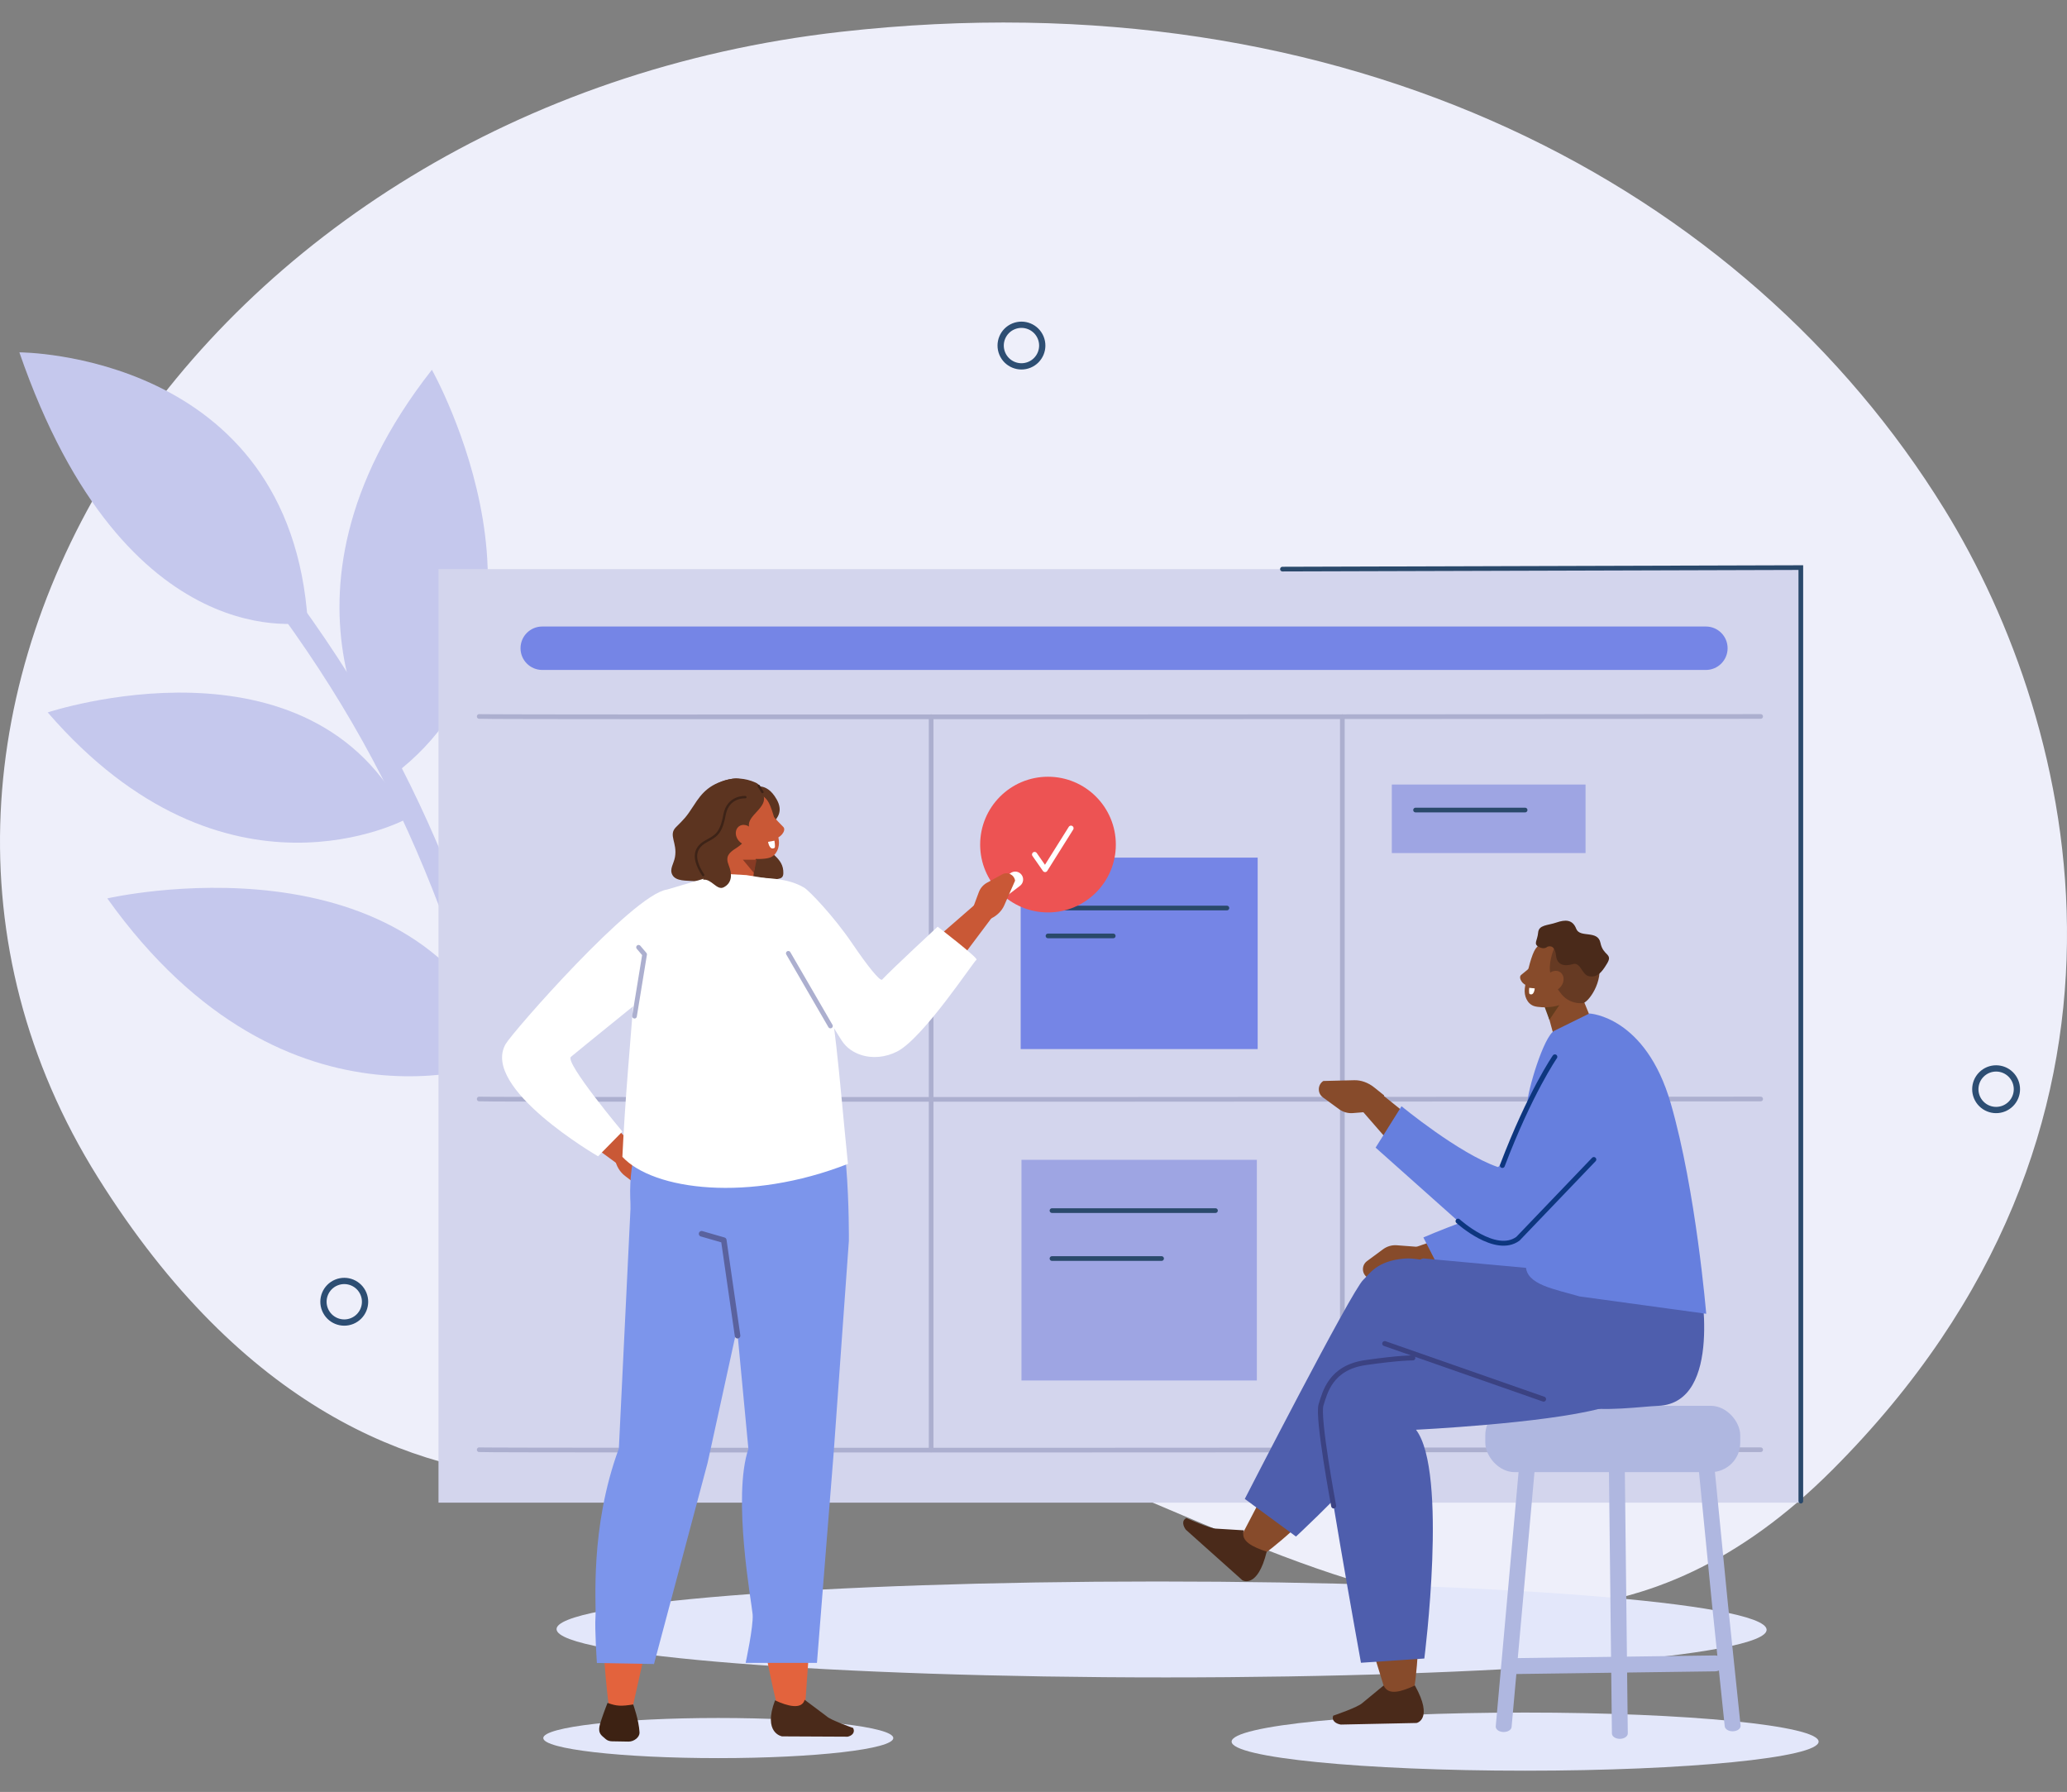 <?xml version="1.0" encoding="UTF-8" standalone="no"?>
<svg
   id="Layer_1"
   version="1.1"
   viewBox="0 0 653 566"
   sodipodi:docname="kontinuitet-org.svg"
   inkscape:version="1.4 (86a8ad7, 2024-10-11)"
   xmlns:inkscape="http://www.inkscape.org/namespaces/inkscape"
   xmlns:sodipodi="http://sodipodi.sourceforge.net/DTD/sodipodi-0.dtd"
   xmlns="http://www.w3.org/2000/svg"
   xmlns:svg="http://www.w3.org/2000/svg">
  <rect x="0" y="0" width="653" height="566" fill="#808080" stroke="none"/>
  <sodipodi:namedview
     id="namedview75"
     pagecolor="#505050"
     bordercolor="#ffffff"
     borderopacity="1"
     inkscape:showpageshadow="0"
     inkscape:pageopacity="0"
     inkscape:pagecheckerboard="1"
     inkscape:deskcolor="#505050"
     inkscape:zoom="1.4579392"
     inkscape:cx="130.66388"
     inkscape:cy="263.72841"
     inkscape:window-width="3440"
     inkscape:window-height="1369"
     inkscape:window-x="1912"
     inkscape:window-y="1072"
     inkscape:window-maximized="1"
     inkscape:current-layer="g7" />
  <!-- Generator: Adobe Illustrator 29.1.0, SVG Export Plug-In . SVG Version: 2.1.0 Build 142)  -->
  <defs
     id="defs1">
    <style
       id="style1">
      .st0 {
        fill: #7585e6;
      }

      .st1, .st2, .st3, .st4, .st5, .st6, .st7, .st8, .st9, .st10, .st11, .st12, .st13, .st14, .st15, .st16, .st17, .st18, .st19 {
        fill-rule: evenodd;
      }

      .st1, .st20 {
        fill: #e3e7fa;
      }

      .st2, .st21 {
        fill: #874b2b;
      }

      .st3 {
        fill: #3d2213;
      }

      .st4, .st5, .st22, .st8, .st23, .st24, .st11, .st25, .st26, .st27, .st28, .st16, .st19 {
        fill: none;
        stroke-linecap: round;
      }

      .st4, .st5, .st22, .st8, .st24, .st25, .st27, .st28, .st16, .st19 {
        stroke-linejoin: round;
      }

      .st4, .st22 {
        stroke: #3d2317;
        stroke-width: .76px;
      }

      .st5 {
        stroke: #5a629e;
        stroke-width: 1.76px;
      }

      .st6 {
        fill: #873b24;
      }

      .st29, .st9 {
        fill: #fff;
      }

      .st7 {
        fill: #7c95eb;
      }

      .st8 {
        stroke: #a39287;
        stroke-width: .25px;
      }

      .st23 {
        stroke: #2d4e73;
        stroke-width: 1.98px;
      }

      .st23, .st11, .st26 {
        stroke-miterlimit: 10;
      }

      .st10 {
        fill: #5c3420;
      }

      .st24 {
        stroke: #3b4282;
        stroke-width: 1.58px;
      }

      .st30 {
        fill: #cfd1eb;
      }

      .st31 {
        fill: #9ea5e3;
      }

      .st11, .st25, .st26, .st16 {
        stroke-width: 1.48px;
      }

      .st11, .st26 {
        stroke: #2a496b;
      }

      .st32 {
        fill: #4e5ead;
      }

      .st25, .st16 {
        stroke: #acafcf;
      }

      .st33 {
        fill: #eeeffa;
      }

      .st12 {
        fill: #e3633d;
      }

      .st13 {
        fill: #663a23;
      }

      .st14, .st34 {
        fill: #c95836;
      }

      .st27 {
        stroke-width: 1.64px;
      }

      .st27, .st28 {
        stroke: #fff;
      }

      .st15, .st35 {
        fill: #667fde;
      }

      .st36 {
        fill: #8c8073;
      }

      .st37 {
        fill: #ed5353;
      }

      .st38 {
        fill: #d3d5ed;
      }

      .st28 {
        stroke-width: 1.53px;
      }

      .st17 {
        fill: #633c1d;
      }

      .st39 {
        fill: #c5c8ed;
      }

      .st18, .st40 {
        fill: #4a2a1a;
      }

      .st41 {
        fill: #afb7e0;
      }

      .st19 {
        stroke: #0d367f;
        stroke-width: 1.55px;
      }
    </style>
  </defs>
  <path
     class="st33"
     d="M614.25,160.79c42.46,68.81,72.62,195.36-35.36,303.47-117.53,117.66-234.82-41.19-333.38-11.92,0,0-122.94,65.96-214.59-80.45C-60.74,225.48,61.39,33.07,265.63,10.05c160.38-18.08,285.89,49.07,348.62,150.75Z"
     id="path1" />
  <g
     id="g7">
    <path
       class="st39"
       d="M97.24,196.57s-57.42,12.33-91.12-85.28c0,0,85.6,0,91.12,85.28Z"
       id="path2" />
    <path
       class="st39"
       d="M142.18,336.76s-28.17-84.05,72.06-143.52c0,0,17,118.22-72.06,143.52Z"
       id="path3" />
    <path
       class="st39"
       d="M128.54,258.6s-57.29,31.37-113.47-33.58c0,0,83.53-27.72,113.47,33.58Z"
       id="path4" />
    <path
       class="st39"
       d="M160.58,334.55s-69.18,29.85-126.68-50.78c0,0,98.91-22.83,126.68,50.78Z"
       id="path5" />
    <path
       class="st39"
       d="M124.24,244.82s-45.39-54.58,12.2-128.02c0,0,46.95,83.32-12.2,128.02Z"
       id="path6" />
    <path
       class="st39"
       d="M160.5,341.94c.11-.02.22-.05.32-.08,1.82-.55,2.86-2.47,2.31-4.29-23.11-77.28-45.45-126.58-109.91-197.8-1.28-1.41-3.45-1.52-4.87-.24-1.41,1.28-1.52,3.46-.24,4.87,63.58,70.23,85.62,118.88,108.42,195.14.51,1.72,2.24,2.73,3.96,2.4Z"
       id="path7" />
  </g>
  <rect
     class="st38"
     x="138.53"
     y="179.76"
     width="430.38"
     height="294.87"
     id="rect7" />
  <path
     class="st16"
     d="M151.39,347.13c1.44.3,404.83,0,404.83,0"
     id="path8" />
  <path
     class="st16"
     d="M151.39,226.3c1.44.3,404.83,0,404.83,0"
     id="path9" />
  <path
     class="st16"
     d="M151.39,457.91c1.44.3,404.83,0,404.83,0"
     id="path10" />
  <path
     class="st1"
     d="M558.1,514.68c.74,8.37-84.24,15.15-189.8,15.15s-191.73-6.78-192.47-15.15,84.24-15.15,189.8-15.15,191.73,6.78,192.47,15.15Z"
     id="path11" />
  <circle
     class="st23"
     cx="322.7"
     cy="109.15"
     r="6.57"
     transform="translate(-17.21 131.8) rotate(-22.5)"
     id="circle11" />
  <circle
     class="st23"
     cx="630.6"
     cy="344.04"
     r="6.57"
     transform="translate(-58.57 546.67) rotate(-45)"
     id="circle12" />
  <circle
     class="st23"
     cx="108.76"
     cy="411.17"
     r="6.57"
     transform="translate(-149.07 72.92) rotate(-22.5)"
     id="circle13" />
  <line
     class="st25"
     x1="294.16"
     y1="226.37"
     x2="294.16"
     y2="457.97"
     id="line13" />
  <line
     class="st25"
     x1="424.07"
     y1="226.37"
     x2="424.07"
     y2="457.97"
     id="line14" />
  <polyline
     class="st11"
     points="405.15 179.76 568.91 179.28 568.91 474.15"
     id="polyline14" />
  <rect
     class="st31"
     x="439.7"
     y="247.8"
     width="61.2"
     height="21.65"
     id="rect14" />
  <rect
     class="st31"
     x="322.7"
     y="366.34"
     width="74.36"
     height="69.7"
     id="rect15" />
  <line
     class="st26"
     x1="447.2"
     y1="255.86"
     x2="481.81"
     y2="255.86"
     id="line15" />
  <line
     class="st26"
     x1="332.34"
     y1="382.38"
     x2="383.99"
     y2="382.38"
     id="line16" />
  <line
     class="st26"
     x1="332.34"
     y1="397.52"
     x2="366.96"
     y2="397.52"
     id="line17" />
  <g
     id="g19">
    <rect
       class="st0"
       x="322.45"
       y="270.89"
       width="74.87"
       height="60.47"
       id="rect17" />
    <line
       class="st26"
       x1="331.08"
       y1="286.81"
       x2="387.6"
       y2="286.81"
       id="line18" />
    <line
       class="st26"
       x1="331.08"
       y1="295.62"
       x2="351.69"
       y2="295.62"
       id="line19" />
  </g>
  <g
     id="g20">
    <circle
       class="st37"
       cx="331.08"
       cy="266.77"
       r="21.43"
       id="circle19" />
    <polyline
       class="st27"
       points="326.85 269.9 330.16 274.64 338.34 261.6"
       id="polyline19" />
  </g>
  <g
     id="g46">
    <path
       class="st10"
       d="M237.61,248.93s4.29-2.6,7.76,3.58c4.02,7.16-6.26,8.81-4.51,13.03s6.76,5.14,6.61,10.3c-.08,2.62-2.64,1.06-4.5,2.95-3.18,3.23-4.01-2.18-7.5-1.84-3.49.34-2.65,6.62-7.63,2.64-4.97-3.98-4.74-.93-8.81-1.29-2.1-.19-5.46.1-6.59-1.91-1.05-1.88.42-3.5.8-5.69.8-4.53-2.19-6.92.3-9.42,2.49-2.49,3.18-3.05,5.67-6.93,2.49-3.87,5.14-7.19,12.28-8.39,3.93-.66,6.11,2.96,6.11,2.96Z"
       id="path20" />
    <rect
       class="st30"
       x="197.91"
       y="347.2"
       width="49.02"
       height="17.34"
       id="rect20" />
    <line
       class="st28"
       x1="201.16"
       y1="353.26"
       x2="219.1"
       y2="353.26"
       id="line20" />
    <path
       class="st29"
       d="M322.24,279.79l-7.08,5.42c-1.09.84-2.67.63-3.51-.47h0c-.84-1.09-.63-2.67.47-3.51l7.08-5.42c1.09-.84,2.67-.63,3.51.47h0c.84,1.09.63,2.67-.47,3.51Z"
       id="path21" />
    <path
       class="st14"
       d="M239.21,267.7s-.93,6.99-1.7,12.78c-.21,1.54-1.22,2.85-2.65,3.43-1.43.57-3.06.32-4.25-.65-.39-.32-.77-.63-1.14-.93-1.64-1.34-2.37-3.52-1.88-5.59,1.28-5.32,3.6-15,3.6-15l8.02,5.97h0Z"
       id="path22" />
    <polygon
       class="st6"
       points="239.03 271.55 238.15 275.7 234.68 271.55 239.03 271.55"
       id="polygon22" />
    <path
       class="st14"
       d="M166.76,328.02c-5.37,4.76-6.83,11.48-1.57,17.72l29.85,21.87,5.81-5.09-21.19-21.47-12.91-13.03Z"
       id="path23" />
    <path
       class="st34"
       d="M198.41,360.51l6.17,4.19c1.23.84,2.09,2.05,2.43,3.42l1.35,5.55c.47,1.93-1.33,3.71-3.48,3.43h0l-7.42-5.67c-1.64-1.25-2.77-3.14-3.18-5.28l-.67-3.57,4.81-2.09Z"
       id="path24" />
    <path
       class="st9"
       d="M210.62,281c-10.82,1.68-48.72,45.01-50.88,48.77-8,13.91,29.2,35.46,29.2,35.46l7.68-7.82s-18.3-21.84-16.25-23.6c2.05-1.76,33.24-26.96,33.24-26.96l-2.99-25.86Z"
       id="path25" />
    <path
       class="st1"
       d="M282.21,548.98c0,3.5-24.75,6.34-55.29,6.34-30.54,0-55.29-2.84-55.29-6.34,0-3.5,24.75-6.34,55.29-6.34,30.54,0,55.29,2.84,55.29,6.34Z"
       id="path26" />
    <path
       class="st8"
       d="M220.73,397.38"
       id="path27" />
    <path
       class="st12"
       d="M245.68,539.4s-14.88-57.26-3.67-80.22l-11.19-76.81,32.55,29.14-9.09,128.28-8.6-.39Z"
       id="path28" />
    <path
       class="st18"
       d="M254.21,536.9l6.91,5.18c1.32,1.29,8.41,3.72,8.41,3.72h0c.75,1.62-.6,2.51-1.75,2.75l-20.72-.1s-6.16-1-2.21-11.38c3.82,1.79,8.46,3.06,9.35-.17Z"
       id="path29" />
    <path
       class="st7"
       d="M213.09,343.34l46.89-.04c8.67,2.36,8.19,48.53,8.19,48.53l-28.54,5.09c-16.36.96-38.37,2.78-40.14-13.07-3.25-29.08,13.59-40.51,13.59-40.51Z"
       id="path30" />
    <path
       class="st7"
       d="M268.18,391.83l-4.81,67.07-5.28,66.34h-22.53s2.51-11.62,2.21-15.31c-.3-3.69-6.48-37.02-1.34-52.3l-6.53-69.03,38.27,3.22Z"
       id="path31" />
    <path
       class="st12"
       d="M192.36,539.08s-8.01-57.92,6.89-80.3l10.02-62.19,21.99,2.41-31.39,140.17-7.51-.08Z"
       id="path32" />
    <path
       class="st7"
       d="M239.16,390.68l-15.62,71.38-16.93,63.54-18.04-.33s-.74-10.94-.44-14.62-1.9-28.02,7.38-53.13l4.24-87.48,39.41,20.64Z"
       id="path33" />
    <polyline
       class="st5"
       points="233.01 421.89 228.65 391.72 221.65 389.7"
       id="polyline33" />
    <path
       class="st3"
       d="M200.04,538.38s1.8,4.89,2,8.85c.03.68-.36,1.42-1.06,1.99-.7.57-1.61.9-2.45.88-1.81-.03-3.88-.07-5.16-.09-.8-.01-1.49-.25-1.98-.67-.29-.25-.65-.56-1.02-.88-1.69-1.46-1.09-3.12-.32-5.46.8-2.42,1.88-5.13,1.88-5.13,2.87,1.06,4.29,1.1,8.12.5Z"
       id="path34" />
    <path
       class="st9"
       d="M242.27,277.45l-6.48-1.04-8.07-.46-17.1,5.06c-6.84,2.6-10.61,9.9-8.77,17.02l-1.4,14.26c-1.36,17.49-3.04,35.79-3.83,53.11,9.8,10.57,40.06,14.44,71.26,2.22-3.07-30.24-3.83-46.67-8.78-67.15-.71-2.93,3.7-9.5.54-12.67-4.11-4.13-17.37-10.34-17.37-10.34Z"
       id="path35" />
    <polyline
       class="st16"
       points="200.45 320.97 203.64 301.46 201.73 299.21"
       id="polyline35" />
    <path
       class="st14"
       d="M270.79,319.64c5.47,5.18,12.95,6.32,19.65.71l23.2-30.91-4.94-4.33-24.01,20.89-13.9,13.64Z"
       id="path36" />
    <path
       class="st34"
       d="M306.86,288.15l2.37-6.35c.47-1.27,1.39-2.33,2.58-2.98l4.82-2.65c1.68-.92,3.77.11,4.05,2h0l-3.43,7.81c-.76,1.72-2.23,3.2-4.12,4.12l-3.15,1.54-3.13-3.49Z"
       id="path37" />
    <path
       class="st9"
       d="M296.23,292.71s13.19,10.12,12.25,10.45c-.74.27-16.78,24.78-25.08,28.98-3.57,1.81-7.74,2.3-11.53,1.02-2.19-.74-4.38-2.08-5.93-4.45-7.24-11.04-15.17-28.81-15.17-28.81,0,0-12.2-8.35-12.34-13.98-.13-5.29-.23-8.82,2.89-8.63,5.74.34,9.34,1.13,12.66,3.04,1.62.93,9.45,9.12,15.2,17.59,4.85,7.14,8.86,12.18,9.51,11.48,3.11-3.33,17.54-16.7,17.54-16.7Z"
       id="path38" />
    <line
       class="st25"
       x1="262.35"
       y1="324.07"
       x2="249.04"
       y2="301.12"
       id="line38" />
    <g
       id="g45">
      <path
         class="st14"
         d="M227.74,258.78c-.73-2.16.42-4.5,2.55-5.23,2.28-.78,5.16-1.75,7.44-2.53,2.14-.73,4.13.57,5.18,2.6,1.24,2.39,2.61,7.75,3.13,11.76.3,2.26-.7,4.78-2.84,5.51-2.28.78-9.85.9-11.9-3-1.56-2.97-2.5-5.92-3.57-9.11h0Z"
         id="path39" />
      <path
         class="st10"
         d="M222.27,271.33c-4.79-.41-2.51-6.83-1.94-11.84.42-3.67.46-5.95,1.79-7.88,3.36-4.84,9.81-7.45,16.61-4.41,1.39.62,2.27,2.16,2.1,3.73-.35,3.43-4.53,5.01-8.83,12.35-4.02,6.86-2.4,4.25-4.25,13.35l-5.49-5.31Z"
         id="path40" />
      <path
         class="st14"
         d="M243.62,257.02c.03.11,1.51,1.85,3.83,4.17,1.15,1.15-1.23,3.91-2.72,3.42-1.49-.49-3.55-5.18-3.55-5.18l2.44-2.41Z"
         id="path41" />
      <path
         class="st9"
         d="M244.66,265.54l-2.01.36s.41,2.84,2.03,1.92c.34-.2-.02-2.27-.02-2.27Z"
         id="path42" />
      <path
         class="st10"
         d="M222.14,277.87c2.63-.38,4.33,3.5,6.49,2.39,2.73-1.4,2.69-4.25,1.58-6.97-1.1-2.72.02-3.91,2.2-5.3,1.4-.89,4.86-3.33,4.21-6.93-.66-3.6,6.18-6.03,4.49-10.02s-9.65,1.44-9.65,1.44c0,0-5.29,10.1-5.47,10.59-.18.49-3.84,14.79-3.84,14.79Z"
         id="path43" />
      <path
         class="st14"
         d="M233.3,265.47c1.16,1.47,3.07,1.87,4.27.9,1.2-.97,1.23-2.94.07-4.4s-3.07-1.87-4.27-.9-1.23,2.94-.07,4.4Z"
         id="path44" />
      <line
         class="st22"
         x1="240.86"
         y1="250.17"
         x2="239.68"
         y2="248.25"
         id="line44" />
      <path
         class="st4"
         d="M235.47,251.79s-5.49-.41-6.59,5.62c-1.1,6.03-2.87,6.7-5.78,8.31-3.02,1.67-4.98,4.54-.96,10.67"
         id="path45" />
    </g>
  </g>
  <path
     class="st0"
     d="M538.92,211.61H171.3c-3.79,0-6.86-3.07-6.86-6.86h0c0-3.79,3.07-6.86,6.86-6.86h367.62c3.79,0,6.86,3.07,6.86,6.86h0c0,3.79-3.07,6.86-6.86,6.86Z"
     id="path46" />
  <g
     id="g75">
    <path
       class="st2"
       d="M487.43,314.59s1.97,7.2,3.61,13.16c.43,1.59,1.84,2.82,3.68,3.23,1.84.4,3.83-.08,5.2-1.27.45-.39.89-.77,1.3-1.13,1.88-1.63,2.53-4.02,1.67-6.12-2.2-5.4-6.22-15.22-6.22-15.22l-9.24,7.36h0Z"
       id="path47" />
    <polygon
       class="st17"
       points="487.91 317.89 489.48 322.13 493.51 316.15 487.91 317.89"
       id="polygon47" />
    <ellipse
       class="st20"
       cx="481.81"
       cy="550.11"
       rx="92.72"
       ry="9.18"
       id="ellipse47" />
    <g
       id="g51">
      <path
         class="st41"
         d="M511.73,549.23h.03c1.39-.01,2.5-.79,2.49-1.73l-1.08-95.78c-.01-.94-1.13-1.69-2.5-1.69h-.03c-1.39.01-2.5.79-2.49,1.73l1.08,95.78c.01.94,1.13,1.69,2.5,1.69Z"
         id="path48" />
      <path
         class="st41"
         d="M547.37,546.84c.06,0,.12,0,.18,0,1.38-.07,2.43-.88,2.33-1.81l-4-38.38-4.84-49.16c-.09-.93-1.28-1.65-2.67-1.58-1.38.06-2.43.87-2.34,1.81l4.84,49.17,4,38.38c.09.89,1.19,1.58,2.5,1.58Z"
         id="path49" />
      <path
         class="st41"
         d="M477.19,528.78h.04l64.6-.87c1.56-.02,2.8-1.16,2.78-2.55-.02-1.37-1.28-2.47-2.82-2.47h-.04l-64.6.87c-1.56.02-2.8,1.16-2.78,2.55.02,1.37,1.28,2.47,2.82,2.47Z"
         id="path50" />
      <path
         class="st41"
         d="M475.04,547.07c1.32,0,2.42-.69,2.5-1.59l8.11-90.32c.08-.94-.97-1.74-2.35-1.8-1.41-.07-2.57.66-2.66,1.59l-8.11,90.32c-.08.94.97,1.74,2.35,1.8.05,0,.1,0,.15,0Z"
         id="path51" />
      <rect
         class="st41"
         x="469.23"
         y="444.04"
         width="80.54"
         height="20.95"
         rx="9.29"
         ry="9.29"
         id="rect51" />
    </g>
    <path
       class="st2"
       d="M497.22,393.36c-1.83-7.32-7.53-12.32-16.21-11.19l-40.4,14.05,5.39,6.28,32.13-5.11,19.09-4.04Z"
       id="path52" />
    <path
       class="st21"
       d="M449.05,393.92l-7.76-.59c-1.55-.12-3.09.33-4.35,1.25l-5.08,3.75c-1.77,1.31-1.7,3.98.13,5.19h0l9.79.19c2.16.04,4.4-.78,6.28-2.31l3.12-2.54-2.14-4.94Z"
       id="path53" />
    <path
       class="st35"
       d="M449.67,390.86l6.08,11.91c9.53,1.56,45.95-3.19,41.51-5.61-.67-.37-8.92-20.3-8.92-20.3-14.82,4.7-30.33,10.39-38.67,14Z"
       id="path54" />
    <path
       class="st2"
       d="M411.51,480.53c-4.49,4.16-8.73,7.79-12.25,10.41-2.12,1.58-.44,1.22-2.98-.43-3.13-2.04-7.22.57-5.75-2.2l11.53-22.06,9.46,14.29Z"
       id="path55" />
    <g
       id="g58">
      <path
         class="st2"
         d="M448.16,517.36c-.26,6.12-.72,11.68-1.37,16.02-.39,2.62.55,1.18-2.42,1.79-3.66.76-4.72,5.49-5.64,2.48l-7.35-23.78,16.78,3.48Z"
         id="path56" />
      <path
         class="st18"
         d="M437.12,532.37l-6.7,5.52c-1.36,1.37-9.23,4.02-9.23,4.02h0c-.64,1.7,1.03,2.59,2.39,2.81l23.95-.5s5.43-1.15-.54-11.85c-4.18,1.93-8.41,3.32-9.87,0Z"
         id="path57" />
      <path
         class="st32"
         d="M422.44,434.11c3.54-4.25,8.87-5.42,11.35-6.5l30.39-8.96,53.27-9.18s6.03,30.72-11.93,35.44c-17.96,4.73-58.18,6.69-58.18,6.69,10.17,13.33,2.63,72.26,2.63,72.26l-20.02,1.34s-13.25-73.02-12.6-77.87c.33-2.49,1.11-8.45,5.07-13.22Z"
         id="path58" />
    </g>
    <path
       class="st32"
       d="M443.84,397.52c5.52-.41,16.11,3.2,18.71,3.97l-8.56,26.9c-.82,16.75-44.57,56.94-44.57,56.94l-16.17-11.88s33.81-65.91,37.43-69.2c1.86-1.69,4.15-6.06,13.15-6.73Z"
       id="path59" />
    <path
       class="st36"
       d="M535.74,399.79s4.24,19.01-1.12,30.6l-14.43-6.59-35.43-20.36,50.98-3.66Z"
       id="path60" />
    <path
       class="st32"
       d="M440.79,407.39c4.26-3.21,6.31-9.65,8.87-9.91l33.8,3.11,8.81-5.36,4.86,1.43,8.58-1.32.67,4.05,30.62,4.68s7.67,39.07-13.12,39.98c-5.59.24-16.99,1.92-25.31.27-18.34-3.64-38.38-9.88-38.38-9.88,0,0-28.8-10.16-27.11-15,.87-2.49,2.93-8.45,7.71-12.05Z"
       id="path61" />
    <path
       class="st35"
       d="M486.38,377.66s-8.26-6.05-5.88-13.86c1.61-5.29,2-7.62,2.01-15.27,0-3.78,5.17-21.31,8.56-22.97l11.06-5.44s17.72.8,25.69,28.39c7.98,27.59,11.2,66.46,11.2,66.46l-40.07-5.49c-7.75-2.31-16.89-3.67-16.89-9.67l4.32-22.14Z"
       id="path62" />
    <path
       class="st2"
       d="M474.66,377.57c-5.23,5.45-12.66,6.95-19.63,1.66l-28.09-32.25,7.8-2.78,25.35,20.39,14.56,12.98Z"
       id="path63" />
    <path
       class="st21"
       d="M435.15,350.95l-7.75.63c-1.55.13-3.1-.31-4.36-1.23l-5.1-3.72c-1.78-1.3-1.72-3.98.11-5.19h0l9.79-.24c2.16-.05,4.41.76,6.29,2.27l3.14,2.52-2.11,4.95Z"
       id="path64" />
    <path
       class="st15"
       d="M442.77,349.42l-8.19,13.07,27.94,24.9s9.11,7.14,15.36,2c10.35-8.51,22.35-24.13,22.35-24.13,0,0,3.29-23.32-2.35-23.7-4.85-.33,3.04-3.1-8.58-4.12-1.89-.17-14.44,31.76-16.17,31.16-12.34-4.3-30.37-19.19-30.37-19.19Z"
       id="path65" />
    <path
       class="st19"
       d="M491.21,333.81s-7.84,11.32-16.59,34.32"
       id="path66" />
    <line
       class="st24"
       x1="487.64"
       y1="441.93"
       x2="437.46"
       y2="424.38"
       id="line66" />
    <path
       class="st24"
       d="M421.33,475.67s-5.25-28.05-3.99-31.95,2.97-11.74,14.04-13.33c11.08-1.58,14.96-1.48,14.96-1.48"
       id="path67" />
    <path
       class="st19"
       d="M460.61,385.7s11.87,10.79,18.94,5.56l23.97-25.02"
       id="path68" />
    <path
       class="st18"
       d="M392.96,483.37l-8.66-.53c-1.92.08-9.49-3.35-9.49-3.35h0c-1.63.8-1.01,2.6-.17,3.69l17.86,15.96s4.76,2.86,7.68-9.04c-4.37-1.44-8.41-3.3-7.22-6.73Z"
       id="path69" />
    <path
       class="st2"
       d="M484.25,304.74c-.04.09-1.47,1.44-3.68,3.19-1.1.87.67,3.46,1.99,3.19s3.54-4.08,3.54-4.08l-1.85-2.3Z"
       id="path70" />
    <path
       class="st2"
       d="M499.97,305.39c.7-2.18-.49-4.51-2.64-5.21-2.3-.74-5.2-1.68-7.5-2.43-2.16-.7-4.14.64-5.16,2.69-1.2,2.42-2.5,7.82-2.97,11.85-.26,2.27.78,4.79,2.94,5.49,2.3.74,9.9.76,11.9-3.19,1.52-3,2.42-5.99,3.44-9.2h0Z"
       id="path71" />
    <path
       class="st13"
       d="M499.9,316.89c1.76,0,6.89-6.95,5.05-13.19-.4-1.35-.89-2.52-1.51-3.33-3.85-5.08-5.03-5.3-12.53-.71,0,0-2.05,5-1,8.2.69,2.08,1.73,4.13,3.46,6.24,1.43,1.76,3.62,2.75,5.88,2.77h.65Z"
       id="path72" />
    <path
       class="st2"
       d="M493.14,311.57c-1.14,1.49-3.05,1.92-4.27.97-1.22-.95-1.28-2.93-.13-4.42,1.14-1.49,3.05-1.92,4.27-.97,1.22.95,1.28,2.93.13,4.42Z"
       id="path73" />
    <path
       class="st9"
       d="M483.1,312.02l1.75.17s-.16,2.46-1.61,1.78c-.31-.14-.14-1.95-.14-1.95Z"
       id="path74" />
    <path
       class="st40"
       d="M488.81,299.06s-.97.99-2.72.01c-1.75-.97-.38-1.97-.17-4.48.21-2.51,2.97-2.23,5.77-3.2,2.8-.96,5.12-1.01,6.27,1.98,1.15,2.99,6.81.27,7.65,4.44.84,4.17,4,3.33,2.12,6.48-1.88,3.15-3.18,4.41-5.6,4.09-2.42-.32-2.7-4.61-5.25-3.86-2.56.76-4.97.42-5.31-2.73-.41-3.92-2.76-2.73-2.76-2.73Z"
       id="path75" />
  </g>
</svg>
